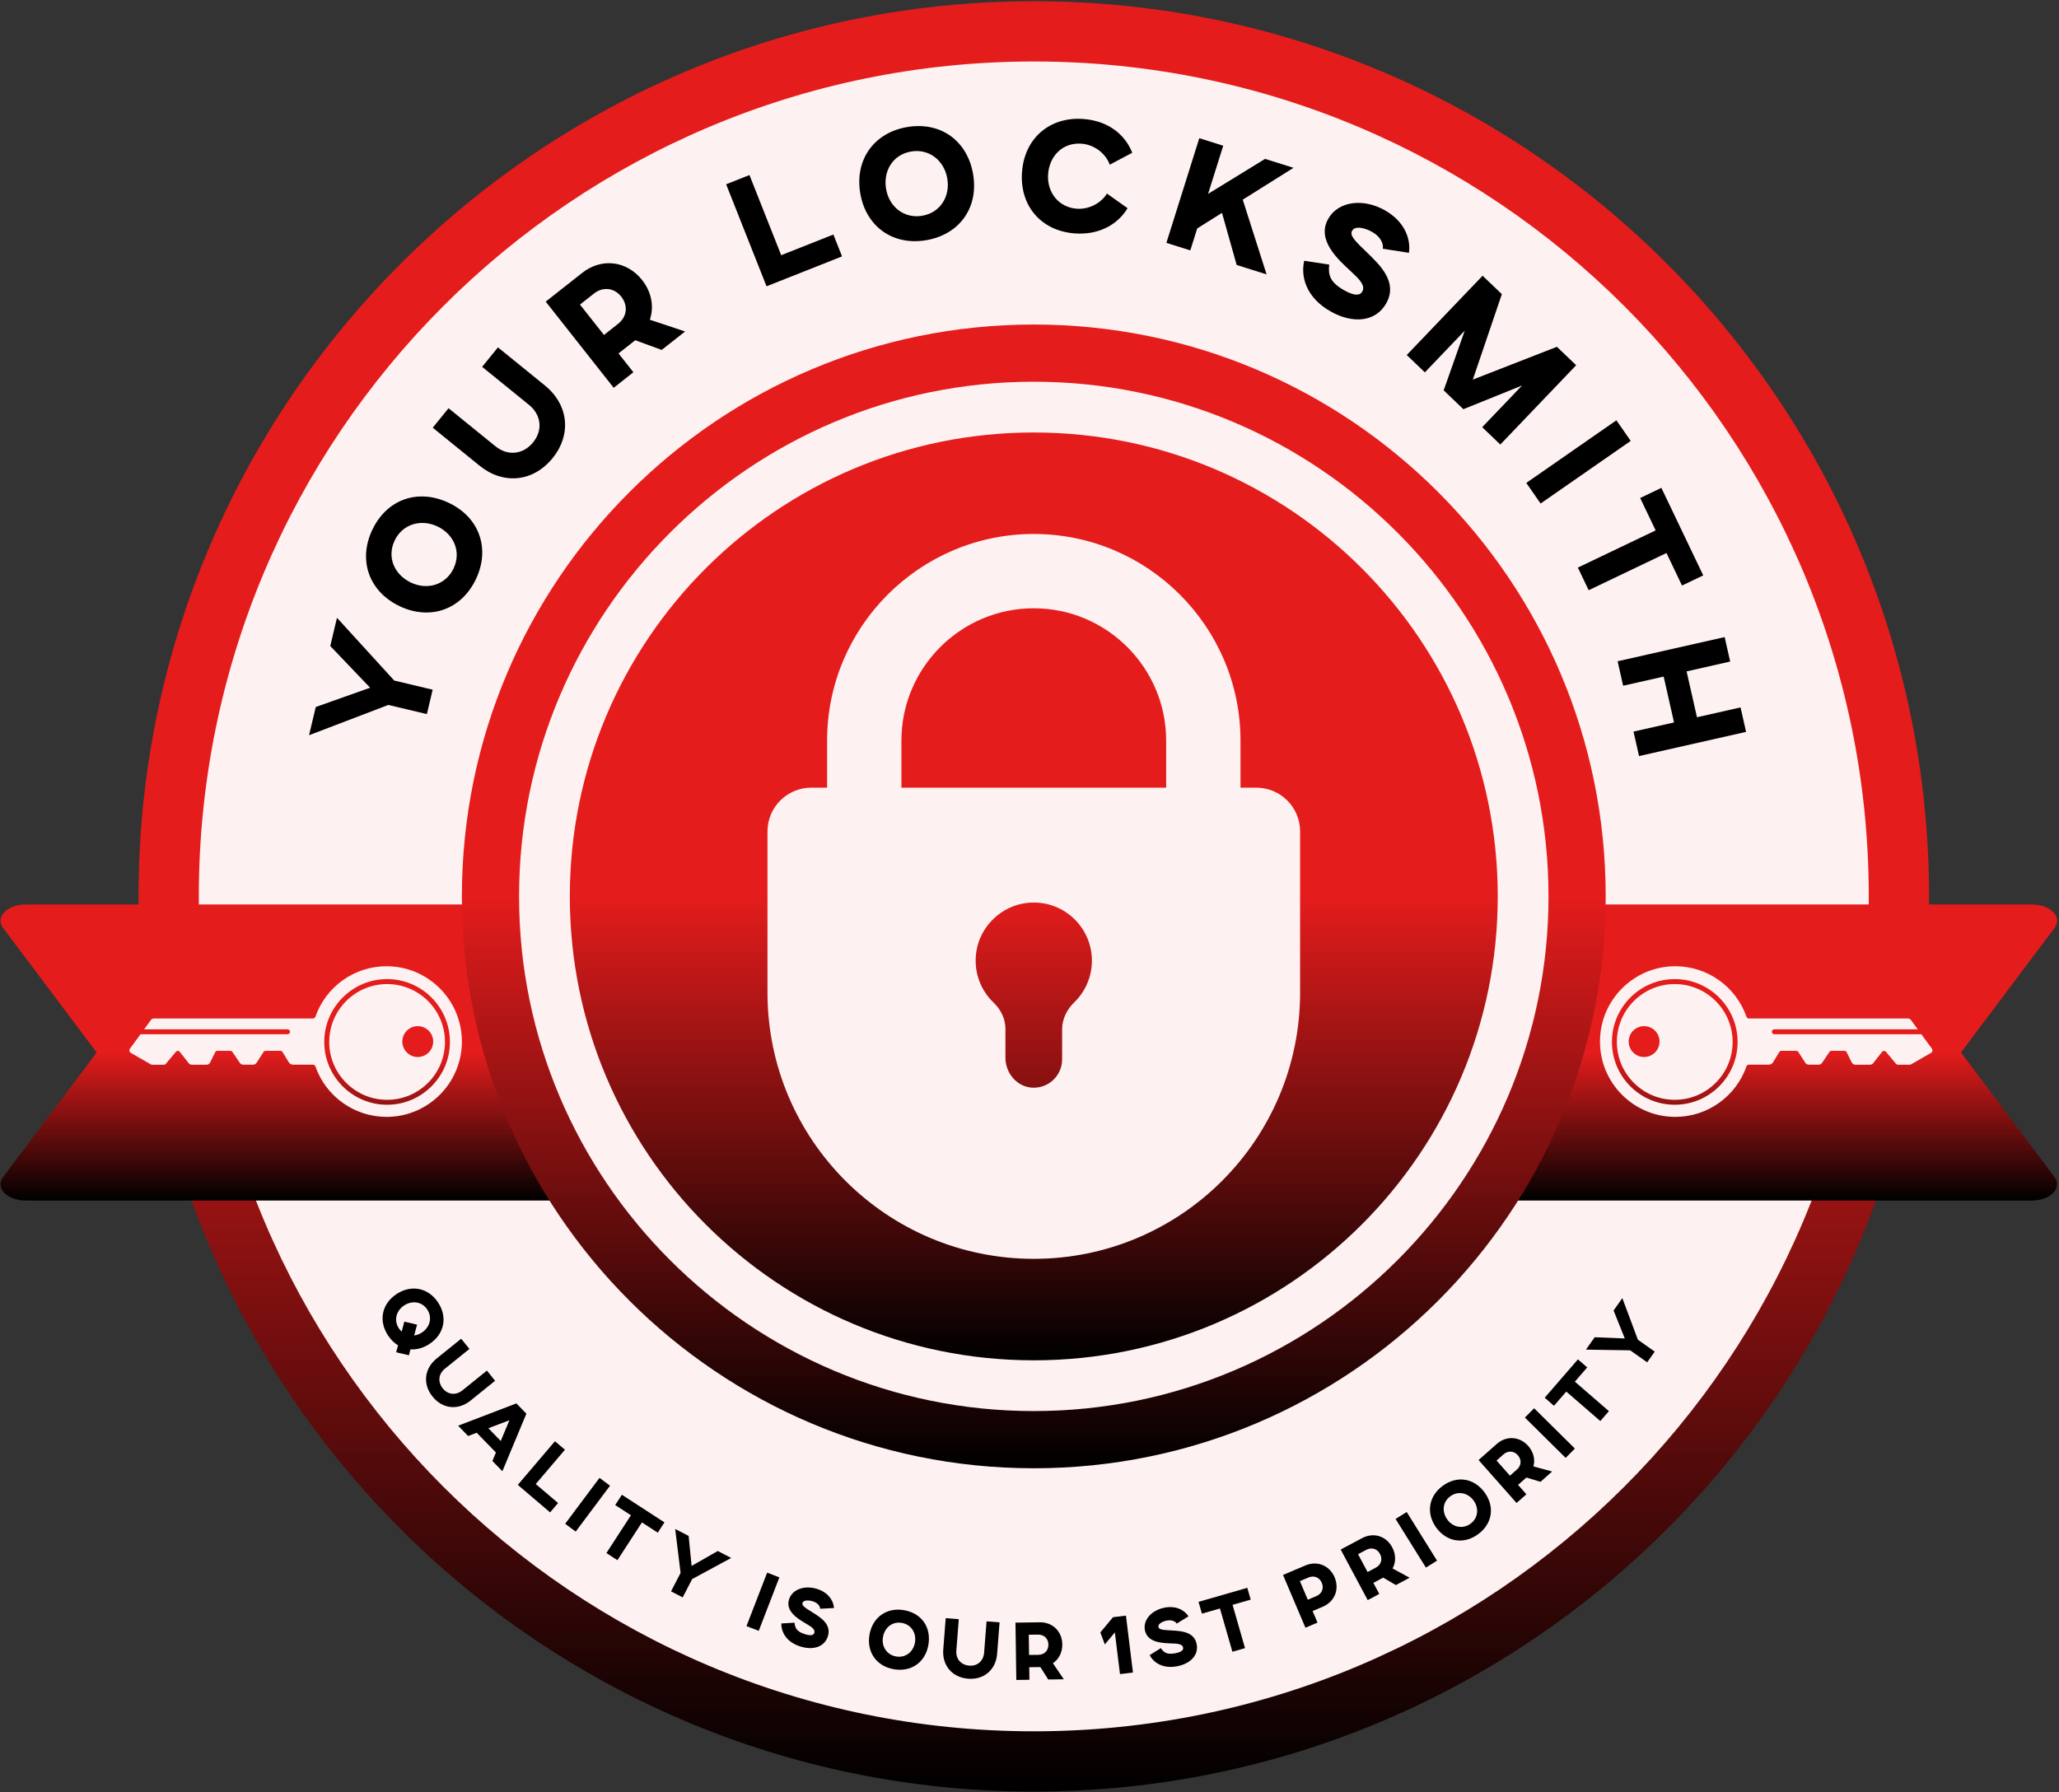 <svg width="757" height="659" viewBox="0 0 757 659" fill="none" xmlns="http://www.w3.org/2000/svg">
<rect x="0" y="0" width="757" height="659" fill="#333333" stroke="none"/>
<path d="M380.076 0.448C198.388 0.448 50.932 147.905 50.932 329.593C50.932 511.281 198.388 658.738 380.076 658.738C561.764 658.738 709.221 511.281 709.221 329.593C709.221 147.905 561.764 0.448 380.076 0.448ZM380.076 625.823C216.821 625.823 83.846 492.849 83.846 329.593C83.846 166.337 216.821 33.363 380.076 33.363C543.332 33.363 676.307 166.337 676.307 329.593C676.307 492.849 543.332 625.823 380.076 625.823Z" fill="url(#paint0_linear_1_810)"/>
<path d="M687.062 329.593C687.062 499.136 549.62 636.578 380.077 636.578C210.534 636.578 73.092 499.136 73.092 329.593C73.092 160.05 210.534 22.608 380.077 22.608C549.62 22.608 687.062 160.05 687.062 329.593Z" fill="#FEF1F1"/>
<path d="M747.082 441.42H9.412C6.237 441.419 3.283 440.355 1.586 438.599C-0.106 436.846 -0.278 434.642 1.132 432.785L35.536 386.991L1.132 341.196C-0.278 339.339 -0.106 337.135 1.586 335.382C3.283 333.626 6.237 332.562 9.412 332.562H747.082C750.257 332.562 753.21 333.626 754.908 335.382C756.6 337.135 756.772 339.339 755.362 341.196L720.958 386.991L755.362 432.76C756.772 434.617 756.6 436.821 754.908 438.574C753.219 440.34 750.264 441.414 747.082 441.42Z" fill="url(#paint1_linear_1_810)"/>
<path d="M572.281 329.593C572.281 435.744 486.228 521.797 380.077 521.797C273.926 521.797 187.873 435.744 187.873 329.593C187.873 223.442 273.926 137.389 380.077 137.389C486.228 137.389 572.281 223.442 572.281 329.593Z" fill="#FEF1F1"/>
<path d="M380.077 119.327C264.01 119.327 169.811 213.526 169.811 329.593C169.811 445.66 264.01 539.859 380.077 539.859C496.144 539.859 590.343 445.66 590.343 329.593C590.343 213.526 496.144 119.327 380.077 119.327ZM380.077 518.833C275.785 518.833 190.837 433.885 190.837 329.593C190.837 225.301 275.785 140.353 380.077 140.353C484.369 140.353 569.316 225.301 569.316 329.593C569.316 433.885 484.369 518.833 380.077 518.833Z" fill="url(#paint2_linear_1_810)"/>
<path d="M706.389 380.275L710.255 385.552C710.642 386.079 710.484 386.823 709.914 387.151L702.579 391.356C702.439 391.437 702.286 391.476 702.124 391.476H697.786C697.514 391.476 697.259 391.356 697.085 391.148L693.368 386.709C693.194 386.5 692.917 386.377 692.658 386.385C692.382 386.39 692.127 386.517 691.956 386.73L688.669 390.927C688.401 391.271 687.985 391.471 687.551 391.471H682.087C681.547 391.471 681.049 391.165 680.811 390.676L678.94 386.883C678.787 386.572 678.472 386.377 678.123 386.377H673.365C673.063 386.377 672.782 386.526 672.612 386.772L669.869 390.812C669.593 391.22 669.13 391.463 668.636 391.463H664.979C664.473 391.463 664.001 391.208 663.729 390.778L661.169 386.802C660.999 386.543 660.714 386.381 660.404 386.381L654.952 386.368C654.633 386.368 654.335 386.534 654.174 386.806L651.852 390.612C651.529 391.14 650.959 391.458 650.342 391.458H642.964C642.577 391.458 642.229 391.701 642.101 392.071C638.227 403.191 627.715 410.658 615.94 410.658C600.666 410.675 588.24 398.25 588.24 382.975C588.24 367.696 600.666 355.271 615.945 355.271C627.72 355.271 638.236 362.746 642.105 373.862C642.233 374.232 642.577 374.474 642.969 374.474H701.456C701.894 374.474 702.303 374.683 702.562 375.036L705.058 378.455H652.388C651.937 378.455 651.516 378.761 651.44 379.207C651.342 379.777 651.78 380.275 652.337 380.275H706.389ZM638.835 383.103C638.835 370.362 628.472 359.999 615.736 359.999C602.996 359.999 592.633 370.362 592.633 383.103C592.633 395.843 602.996 406.202 615.736 406.202C628.472 406.202 638.835 395.838 638.835 383.103Z" fill="#FEF1F1"/>
<path d="M615.733 361.823C627.461 361.823 637.012 371.37 637.012 383.107C637.012 394.843 627.465 404.386 615.733 404.386C603.996 404.386 594.449 394.843 594.449 383.107C594.449 371.37 603.996 361.823 615.733 361.823ZM610.132 382.97C610.132 379.845 607.589 377.298 604.459 377.298C601.334 377.298 598.787 379.845 598.787 382.97C598.787 386.1 601.334 388.647 604.459 388.647C607.589 388.647 610.132 386.1 610.132 382.97Z" fill="#FEF1F1"/>
<path d="M51.662 380.275L47.796 385.552C47.409 386.079 47.567 386.823 48.136 387.151L55.472 391.356C55.612 391.437 55.765 391.476 55.927 391.476H60.264C60.536 391.476 60.792 391.356 60.966 391.148L64.683 386.709C64.857 386.5 65.133 386.377 65.393 386.385C65.669 386.39 65.924 386.517 66.094 386.73L69.381 390.927C69.649 391.271 70.066 391.471 70.5 391.471H75.964C76.504 391.471 77.002 391.165 77.24 390.676L79.111 386.883C79.264 386.572 79.579 386.377 79.927 386.377H84.686C84.988 386.377 85.268 386.526 85.439 386.772L88.181 390.812C88.458 391.22 88.921 391.463 89.415 391.463H93.072C93.578 391.463 94.05 391.208 94.322 390.778L96.882 386.802C97.052 386.543 97.337 386.381 97.647 386.381L103.099 386.368C103.418 386.368 103.715 386.534 103.877 386.806L106.199 390.612C106.522 391.14 107.092 391.458 107.708 391.458H115.086C115.473 391.458 115.822 391.701 115.95 392.071C119.823 403.191 130.335 410.658 142.11 410.658C157.385 410.675 169.811 398.25 169.811 382.975C169.811 367.696 157.385 355.271 142.106 355.271C130.331 355.271 119.815 362.746 115.945 373.862C115.818 374.232 115.473 374.474 115.082 374.474H56.594C56.157 374.474 55.748 374.683 55.489 375.036L52.993 378.455H105.663C106.114 378.455 106.535 378.761 106.611 379.207C106.709 379.777 106.271 380.275 105.714 380.275H51.662ZM119.215 383.103C119.215 370.362 129.579 359.999 142.314 359.999C155.055 359.999 165.418 370.362 165.418 383.103C165.418 395.843 155.055 406.202 142.314 406.202C129.579 406.202 119.215 395.838 119.215 383.103Z" fill="#FEF1F1"/>
<path d="M142.318 361.823C130.59 361.823 121.039 371.37 121.039 383.107C121.039 394.843 130.586 404.386 142.318 404.386C154.055 404.386 163.602 394.843 163.602 383.107C163.602 371.37 154.055 361.823 142.318 361.823ZM147.919 382.97C147.919 379.845 150.462 377.298 153.591 377.298C156.717 377.298 159.264 379.845 159.264 382.97C159.264 386.1 156.717 388.647 153.591 388.647C150.462 388.647 147.919 386.1 147.919 382.97Z" fill="#FEF1F1"/>
<path d="M550.653 329.593C550.653 423.8 474.283 500.17 380.076 500.17C285.87 500.17 209.5 423.8 209.5 329.593C209.5 235.386 285.87 159.017 380.076 159.017C474.283 159.017 550.653 235.386 550.653 329.593Z" fill="url(#paint3_linear_1_810)"/>
<path d="M461.899 289.615H456.078V272.323C456.067 230.426 421.974 196.333 380.077 196.333C338.18 196.333 304.087 230.426 304.087 272.323V289.615H298.255C289.375 289.615 282.168 296.822 282.168 305.702V364.945C282.168 419.016 326.005 462.853 380.077 462.853C434.149 462.853 477.986 419.016 477.986 364.945V305.702C477.986 296.822 470.779 289.615 461.899 289.615ZM331.41 272.323C331.41 245.49 353.244 223.657 380.077 223.657C406.91 223.657 428.744 245.49 428.744 272.323V289.615H331.41V272.323ZM394.959 368.537C392.23 371.181 390.493 374.688 390.493 378.494V389.518C390.493 395.456 385.525 400.232 379.512 399.923C373.883 399.624 369.651 394.571 369.651 388.931V378.292C369.651 374.593 367.956 371.192 365.29 368.644C360.493 364.049 357.838 357.258 358.958 349.87C360.386 340.499 368.211 333.026 377.636 331.981C390.525 330.553 401.441 340.617 401.441 353.218C401.441 359.23 398.957 364.657 394.959 368.537Z" fill="#FEF1F1"/>
<path d="M142.645 491.002C143.666 492.561 144.924 493.781 146.334 494.671L145.652 497.208L150.348 498.312L150.899 496.137C153.2 496.284 155.56 495.68 157.858 494.174C163.226 490.659 164.721 484.49 161.079 478.929C157.595 473.61 151.378 472.147 145.817 475.788C140.498 479.272 139.013 485.457 142.645 491.002ZM148.575 479.999C151.5 478.084 155.131 478.508 157.109 481.529C158.993 484.406 158.106 487.995 155.101 489.964C154.217 490.543 153.238 490.908 152.268 491.038L153.334 487.056L148.654 485.941L147.681 489.61C147.289 489.292 146.946 488.874 146.63 488.392C144.746 485.515 145.602 481.946 148.575 479.999Z" fill="black"/>
<path d="M173.012 514.963L182.027 507.688L179.011 503.95L169.996 511.225C167.678 513.095 164.722 512.888 162.792 510.496C160.91 508.164 161.143 505.21 163.565 503.256L172.581 495.981L169.553 492.229L160.537 499.503C156.037 503.135 155.275 508.859 159.051 513.539C162.622 517.965 168.347 518.727 173.012 514.963Z" fill="black"/>
<path d="M168.434 524.211L172.116 528L175.258 526.795L182.328 534.069L181.033 537.175L184.702 540.95L193.523 519.787L189.854 516.012L168.434 524.211ZM179.548 525.144L187.293 522.198L184.1 529.828L179.548 525.144Z" fill="black"/>
<path d="M204.029 529.921L190.37 545.971L202.249 556.081L205.176 552.643L196.968 545.658L207.701 533.047L204.029 529.921Z" fill="black"/>
<path d="M220.412 543.385L207.79 560.263L211.652 563.151L224.274 546.273L220.412 543.385Z" fill="black"/>
<path d="M244.286 559.758L228.641 549.6L226.182 553.386L231.967 557.142L222.948 571.031L226.993 573.657L236.011 559.768L241.828 563.545L244.286 559.758Z" fill="black"/>
<path d="M248.236 562.183L250.19 578.097L250.213 578.347L246.708 585.121L250.99 587.337L254.478 580.597L268.831 572.839L263.883 570.278L254.269 575.773L253.185 564.743L248.236 562.183Z" fill="black"/>
<path d="M282.043 578.237L274.451 597.897L278.95 599.634L286.541 579.974L282.043 578.237Z" fill="black"/>
<path d="M300.38 584.216C295.76 582.771 291.251 584.381 290.093 588.085C288.683 592.596 293.663 595.401 296.484 597.067C298.247 598.122 299.802 599.071 299.396 600.373C299.126 601.235 298.142 601.551 295.96 600.869C292.916 599.917 292.283 598.592 292.107 596.645L287.269 596.924C287.187 599.958 289.002 603.746 294.264 605.391C299.013 606.876 303.162 605.516 304.372 601.647C305.776 597.154 301.603 594.662 298.677 592.821C296.027 591.188 294.735 590.361 295.039 589.39C295.406 588.216 297.42 588.342 298.887 588.801C300.665 589.357 301.509 590.587 301.538 591.522L306.619 591.238C306.428 588.501 304.488 585.5 300.38 584.216Z" fill="black"/>
<path d="M328.577 613.744C334.837 614.857 340.159 611.374 341.319 604.848C342.443 598.53 338.997 593.215 332.434 592.048C326.192 590.939 320.844 594.457 319.681 601.001C318.568 607.262 322.051 612.584 328.577 613.744ZM324.636 601.882C325.248 598.44 328.047 596.088 331.603 596.72C334.989 597.322 337.011 600.433 336.383 603.97C335.781 607.356 332.948 609.682 329.411 609.053C326.044 608.454 324.014 605.381 324.636 601.882Z" fill="black"/>
<path d="M366.6 608.067L367.501 596.517L362.713 596.144L361.812 607.693C361.58 610.662 359.4 612.67 356.336 612.431C353.348 612.198 351.361 610 351.603 606.897L352.504 595.348L347.696 594.973L346.795 606.522C346.346 612.287 349.985 616.772 355.98 617.24C361.649 617.682 366.134 614.043 366.6 608.067Z" fill="black"/>
<path d="M373.65 617.698L378.472 617.628L378.405 613.018L382.496 612.958L385.387 617.528L391.111 617.445L387.106 611.547C389.257 610.094 390.604 607.596 390.56 604.561C390.493 599.931 387.08 596.426 382.258 596.496L373.345 596.625L373.65 617.698ZM378.339 608.503L378.232 601.069L381.67 601.02C383.802 600.989 385.419 602.464 385.451 604.673C385.482 606.844 384.025 608.421 381.778 608.454L378.339 608.503Z" fill="black"/>
<path d="M409.194 594.625L404.541 600.229L406.204 604.631L409.881 600.212L411.765 615.542L416.532 614.957L413.961 594.039L409.194 594.625Z" fill="black"/>
<path d="M428.114 591.119C423.365 592.062 420.176 595.633 420.932 599.439C421.852 604.075 427.567 604.155 430.841 604.269C432.894 604.351 434.714 604.44 434.98 605.778C435.155 606.664 434.442 607.413 432.2 607.858C429.072 608.479 427.882 607.618 426.796 605.992L422.682 608.552C424.06 611.256 427.467 613.713 432.875 612.64C437.755 611.671 440.748 608.492 439.959 604.516C439.042 599.899 434.186 599.707 430.735 599.491C427.627 599.325 426.098 599.217 425.899 598.218C425.66 597.012 427.488 596.16 428.996 595.86C430.824 595.498 432.153 596.174 432.626 596.981L436.952 594.301C435.475 591.989 432.335 590.282 428.114 591.119Z" fill="black"/>
<path d="M458.57 583.82L440.644 588.98L441.892 593.319L448.52 591.411L453.101 607.325L457.735 605.992L453.154 590.077L459.819 588.159L458.57 583.82Z" fill="black"/>
<path d="M479.951 598.485L484.389 596.599L482.586 592.356L486.352 590.755C490.631 588.937 492.572 584.418 490.664 579.926C488.853 575.665 484.351 573.717 479.913 575.603L471.709 579.089L479.951 598.485ZM480.82 588.201L477.913 581.358L481.078 580.013C483.04 579.179 485.094 579.935 485.958 581.968C486.807 583.966 486.054 585.977 483.985 586.856L480.82 588.201Z" fill="black"/>
<path d="M502.847 588.339L507.1 586.066L504.926 581.999L508.535 580.07L513.199 582.805L518.248 580.106L511.984 576.702C513.229 574.424 513.28 571.587 511.849 568.91C509.667 564.827 505.026 563.277 500.774 565.55L492.912 569.752L502.847 588.339ZM502.798 578.018L499.293 571.461L502.326 569.84C504.207 568.834 506.319 569.404 507.361 571.353C508.384 573.267 507.813 575.337 505.831 576.397L502.798 578.018Z" fill="black"/>
<path d="M513.089 558.497L524.241 576.379L528.332 573.828L517.181 555.945L513.089 558.497Z" fill="black"/>
<path d="M543.418 564.117C548.556 560.37 549.727 554.119 545.822 548.764C542.042 543.579 535.821 542.385 530.435 546.313C525.312 550.048 524.148 556.342 528.064 561.713C531.811 566.851 538.063 568.022 543.418 564.117ZM532.131 558.747C530.071 555.922 530.312 552.275 533.231 550.147C536.009 548.121 539.654 548.815 541.771 551.718C543.797 554.496 543.514 558.151 540.611 560.268C537.848 562.283 534.225 561.619 532.131 558.747Z" fill="black"/>
<path d="M557.569 552.621L561.181 549.426L558.126 545.972L561.191 543.261L566.362 544.844L570.65 541.051L563.769 539.186C564.453 536.683 563.847 533.91 561.836 531.637C558.768 528.169 553.895 527.734 550.284 530.929L543.606 536.834L557.569 552.621ZM555.135 542.59L550.209 537.021L552.785 534.743C554.383 533.33 556.57 533.396 558.034 535.051C559.472 536.677 559.395 538.823 557.711 540.312L555.135 542.59Z" fill="black"/>
<path d="M560.633 521.221L575.617 536.042L579.008 532.613L564.024 517.793L560.633 521.221Z" fill="black"/>
<path d="M580.131 499.819L567.92 513.921L571.333 516.876L575.848 511.662L588.367 522.503L591.523 518.857L579.004 508.017L583.544 502.774L580.131 499.819Z" fill="black"/>
<path d="M583.074 496.24L599.106 496.491L599.356 496.503L605.585 500.905L608.368 496.967L602.171 492.587L596.458 477.304L593.242 481.854L597.365 492.131L586.29 491.691L583.074 496.24Z" fill="black"/>
<path d="M113.622 270.331L142.294 259.376L142.753 259.189L156.939 262.563L159.072 253.592L144.942 250.231L123.89 227.156L121.423 237.529L136.082 252.864L116.089 259.957L113.622 270.331Z" fill="black"/>
<path d="M174.947 212.998C180.208 202.034 176.514 190.416 165.083 184.93C154.015 179.619 142.422 183.261 136.911 194.745C131.65 205.708 135.396 217.351 146.879 222.862C157.843 228.123 169.461 224.429 174.947 212.998ZM151.044 214.184C145.016 211.292 142.129 204.92 145.121 198.685C147.964 192.761 154.735 190.641 160.918 193.608C166.842 196.451 169.704 202.875 166.737 209.058C163.894 214.981 157.175 217.127 151.044 214.184Z" fill="black"/>
<path d="M200.303 141.708L183.075 127.724L177.263 134.884L194.492 148.867C198.922 152.463 199.71 158.077 196.006 162.641C192.41 167.071 186.752 167.823 182.142 164.082L164.914 150.098L159.103 157.258L176.331 171.242C184.923 178.216 195.937 177.358 203.202 168.408C210.067 159.95 209.208 148.935 200.303 141.708Z" fill="black"/>
<path d="M225.625 142.584L232.865 136.873L227.404 129.95L233.558 125.096L243.273 128.664L251.87 121.882L238.92 117.562C240.501 112.866 239.655 107.513 236.05 102.943C230.553 95.974 221.273 94.632 214.033 100.343L200.639 110.909L225.625 142.584ZM222.049 123.162L213.233 111.985L218.392 107.916C221.604 105.382 225.787 105.753 228.393 109.056C230.963 112.314 230.602 116.416 227.208 119.093L222.049 123.162Z" fill="black"/>
<path d="M266.968 67.757L281.823 105.267L309.58 94.274L306.397 86.236L287.213 93.834L275.541 64.362L266.968 67.757Z" fill="black"/>
<path d="M340.528 88.32C352.52 86.296 359.881 76.579 357.77 64.076C355.727 51.971 346.067 44.6 333.507 46.72C321.516 48.744 314.164 58.519 316.284 71.078C318.308 83.069 328.026 90.43 340.528 88.32ZM325.775 69.476C324.662 62.884 328.203 56.85 335.022 55.699C341.501 54.606 347.138 58.915 348.28 65.678C349.373 72.156 345.776 78.2 339.013 79.341C332.534 80.434 326.907 76.182 325.775 69.476Z" fill="black"/>
<path d="M395.247 85.826C403.583 86.413 410.704 82.927 414.561 76.554L406.967 71.167C404.938 74.548 400.543 77.07 395.886 76.743C389.332 76.281 384.862 70.825 385.34 64.041C385.809 57.372 390.669 52.34 397.568 52.826C402.34 53.161 406.557 56.462 408.003 60.551L416.284 56.164C413.485 49.15 407.119 44.369 398.207 43.742C386.077 42.889 376.632 50.66 375.738 63.365C374.885 75.496 382.599 84.937 395.247 85.826Z" fill="black"/>
<path d="M440.926 50.815L428.826 89.301L437.623 92.067L440.164 83.985L449.271 78.269L454.667 97.426L465.663 100.883L456.899 73.417L475.564 61.704L465.118 58.42L444.157 71.284L449.723 53.58L440.926 50.815Z" fill="black"/>
<path d="M509.149 77.321C501.065 72.766 491.972 73.993 488.322 80.471C483.88 88.354 492.116 95.575 496.732 99.829C499.593 102.5 502.131 104.922 500.858 107.182C500.009 108.688 498.037 108.9 494.221 106.75C488.899 103.751 488.26 101.009 488.703 97.289L479.508 95.879C478.169 101.542 480.054 109.352 489.242 114.529C497.527 119.197 505.829 118.318 509.649 111.54C514.062 103.706 507.254 97.356 502.501 92.76C498.215 88.625 496.123 86.586 497.085 84.879C498.245 82.82 501.961 83.856 504.522 85.299C507.635 87.053 508.716 89.713 508.398 91.452L518.001 92.96C518.749 87.758 516.33 81.367 509.149 77.321Z" fill="black"/>
<path d="M545.079 101.382L517.193 130.537L523.857 136.911L538.517 121.584L530.771 143.524L538.018 150.456L559.592 141.741L544.932 157.069L551.596 163.443L579.482 134.287L572.402 127.515L541.486 139.576L552.16 108.154L545.079 101.382Z" fill="black"/>
<path d="M594.276 154.542L561.146 177.564L566.408 185.137L599.539 162.114L594.276 154.542Z" fill="black"/>
<path d="M626.202 211.566L610.811 179.381L603.011 183.111L608.705 195.017L580.108 208.693L584.087 217.013L612.684 203.337L618.403 215.295L626.202 211.566Z" fill="black"/>
<path d="M634.075 234.246L594.723 243.138L596.756 252.133L611.653 248.767L615.465 265.632L600.567 268.998L602.6 277.993L641.952 269.1L639.919 260.105L623.897 263.726L620.086 246.861L636.108 243.24L634.075 234.246Z" fill="black"/>
<defs>
<linearGradient id="paint0_linear_1_810" x1="380.076" y1="0.448" x2="380.076" y2="658.738" gradientUnits="userSpaceOnUse">
<stop offset="0.5" stop-color="#E41C1C"/>
<stop offset="1"/>
</linearGradient>
<linearGradient id="paint1_linear_1_810" x1="378.247" y1="332.562" x2="378.247" y2="441.42" gradientUnits="userSpaceOnUse">
<stop offset="0.5" stop-color="#E41C1C"/>
<stop offset="1"/>
</linearGradient>
<linearGradient id="paint2_linear_1_810" x1="380.077" y1="119.327" x2="380.077" y2="539.859" gradientUnits="userSpaceOnUse">
<stop offset="0.5" stop-color="#E41C1C"/>
<stop offset="1"/>
</linearGradient>
<linearGradient id="paint3_linear_1_810" x1="380.076" y1="159.017" x2="380.076" y2="500.17" gradientUnits="userSpaceOnUse">
<stop offset="0.5" stop-color="#E41C1C"/>
<stop offset="1"/>
</linearGradient>
</defs>
</svg>
